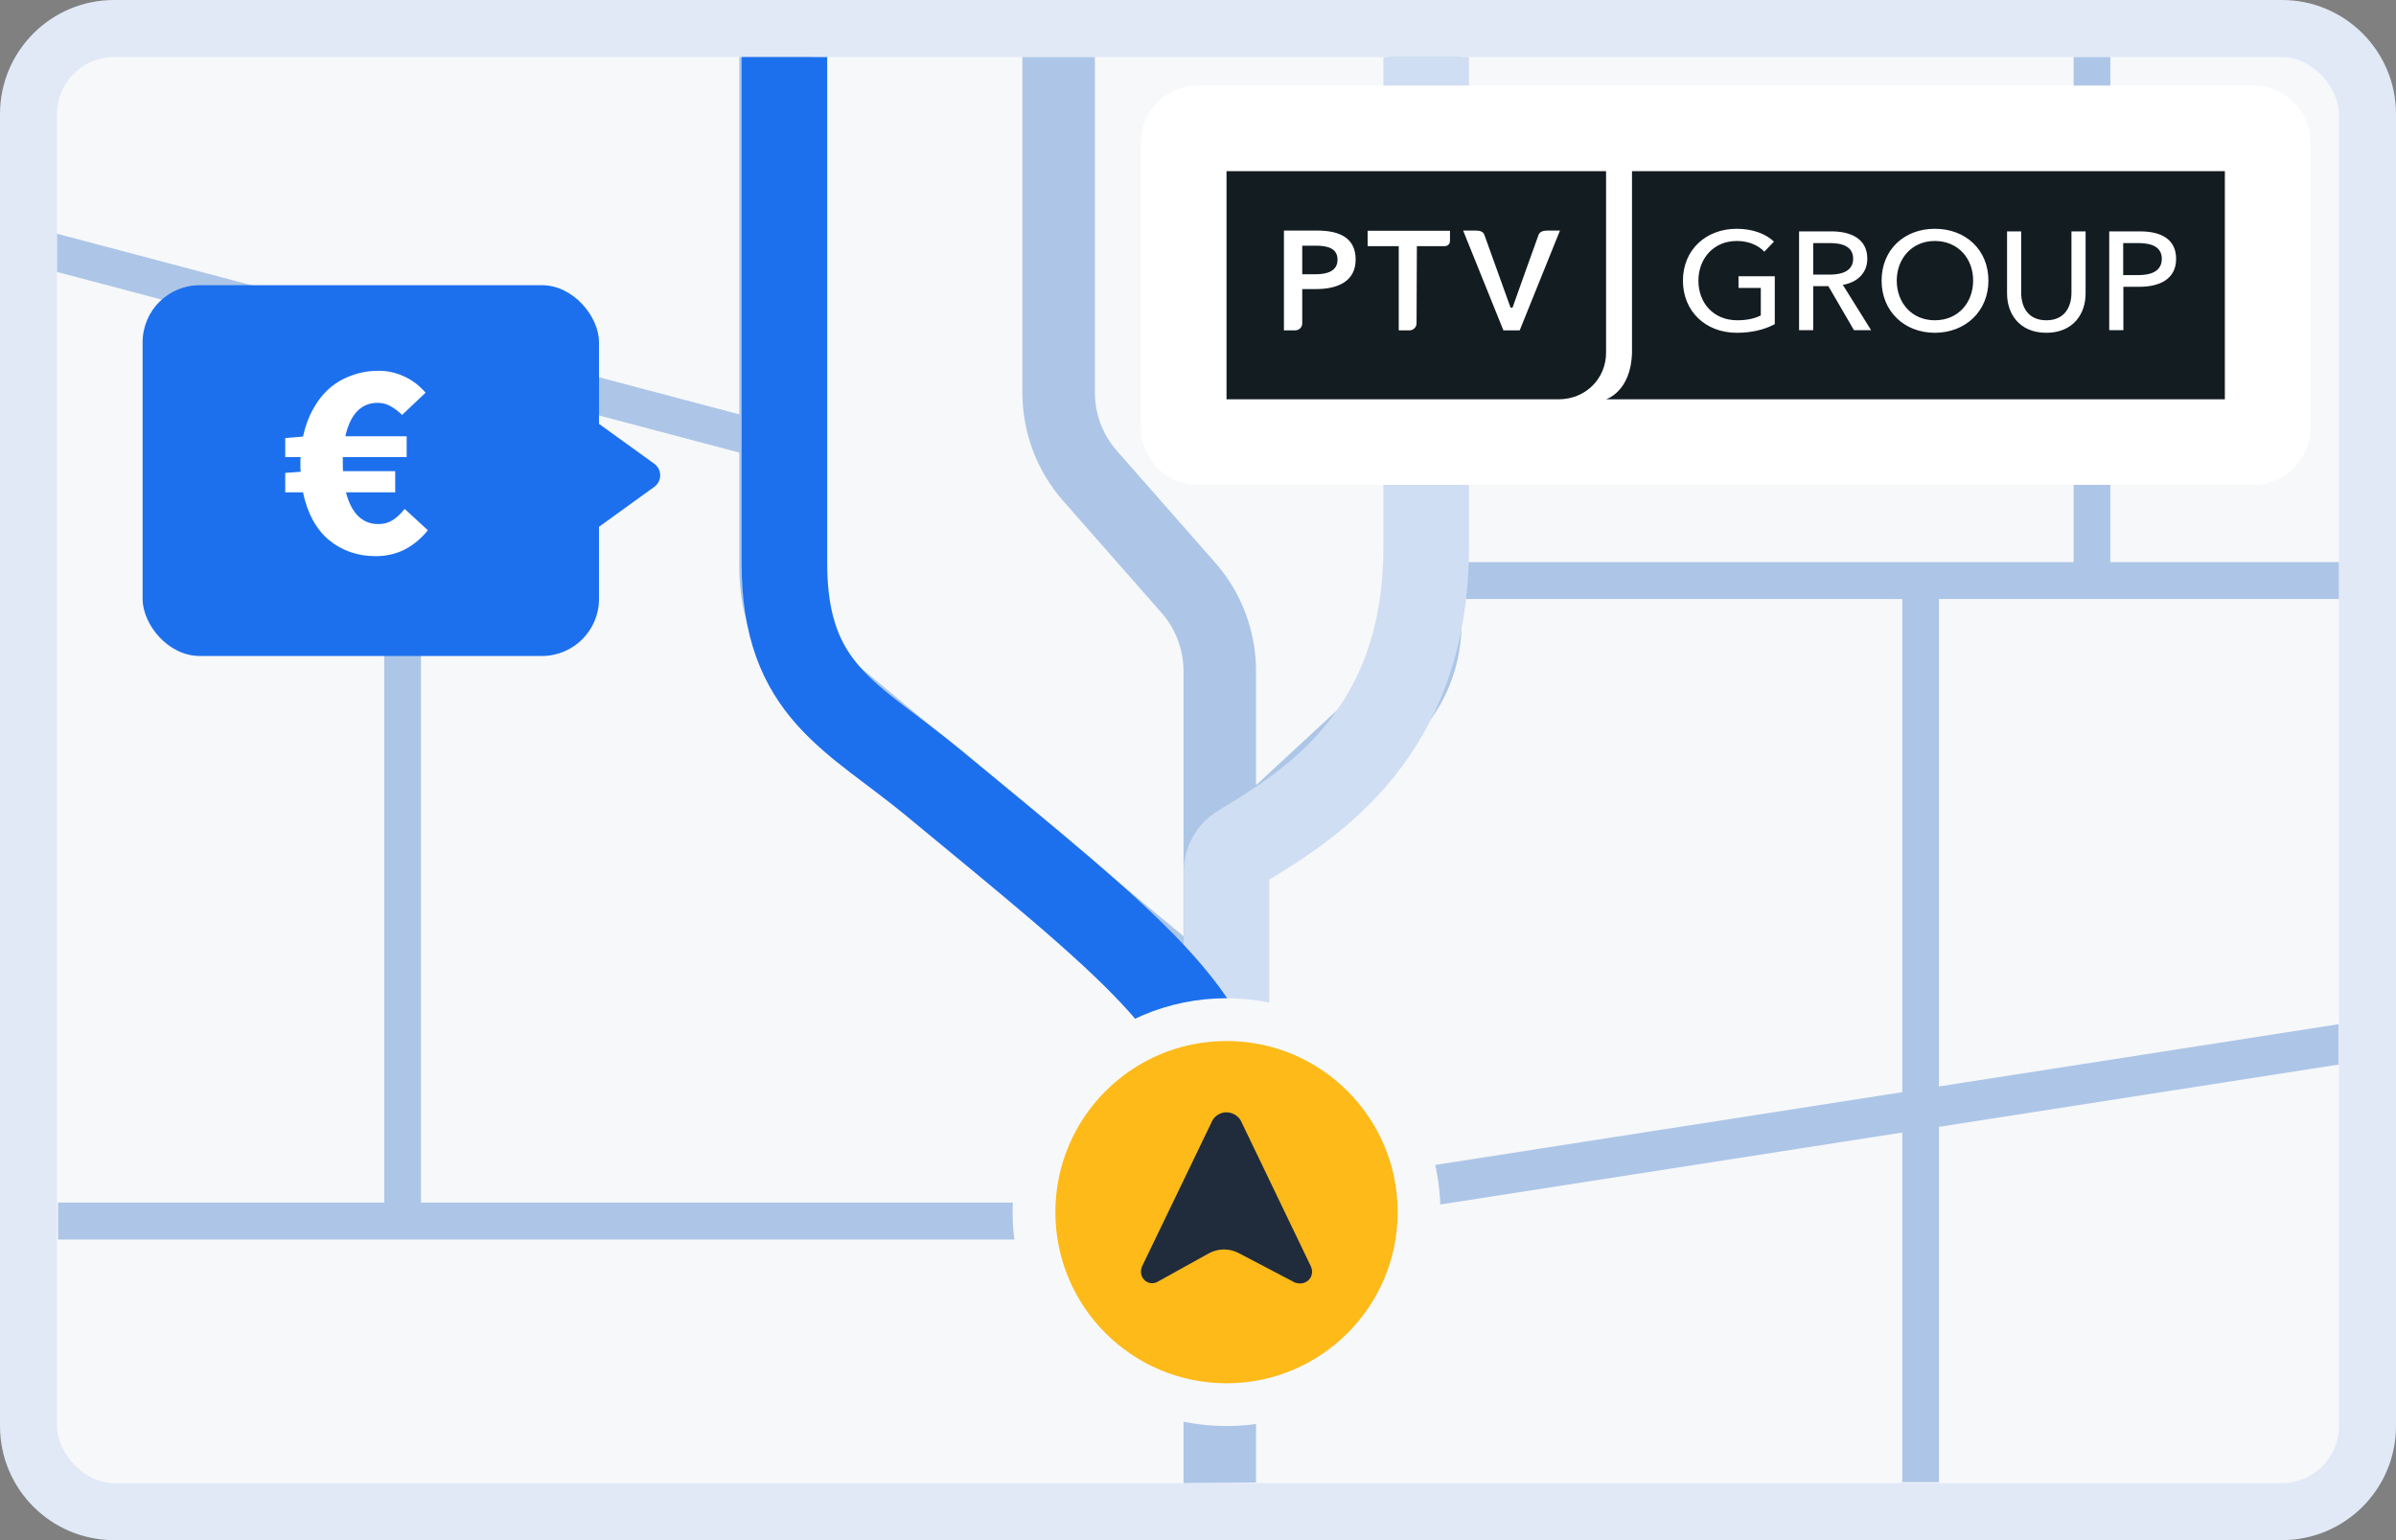 <svg width="168" height="108" viewBox="0 0 168 108" fill="none" xmlns="http://www.w3.org/2000/svg">
<rect x="0" y="0" width="168" height="108" fill="#808080" stroke="none"/>
<path d="M0 8C0 3.582 3.582 0 8 0H160C164.418 0 168 3.582 168 8V100C168 104.418 164.418 108 160 108H8C3.582 108 0 104.418 0 100V8Z" fill="#E1E9F7"/>
<rect x="4" y="4" width="160" height="100" rx="4" fill="#F7F8FA"/>
<path fill-rule="evenodd" clip-rule="evenodd" d="M145.396 4V39.414H102.478V4H97.393V43.719C97.393 45.393 96.724 46.991 95.547 48.141L95.427 48.254L88.07 55.057V47.075C88.07 44.27 87.057 41.564 85.228 39.482L78.299 31.597C77.314 30.476 76.769 29.019 76.769 27.509V4H71.684V27.509C71.684 30.314 72.696 33.019 74.525 35.101L81.454 42.986C82.439 44.107 82.984 45.564 82.984 47.075V65.652L60.065 46.581L59.93 46.467C58.025 44.813 56.921 42.378 56.921 39.808V4H51.836V29.057L4 16.39V19.069L26.944 25.145L26.944 84.329H4.07V86.92H82.984C82.984 86.92 82.981 90.759 82.984 93.219C82.984 93.224 82.984 93.23 82.984 93.23L82.984 104L88.07 103.959L88.07 86.477L133.379 79.418V103.935H135.954V79.017L163.974 74.652V71.821L135.954 76.186V42.005H164V39.414H147.971V4H145.396ZM88.07 83.646L133.379 76.588V42.005H102.478V43.719L102.477 43.92C102.423 47.059 101.103 50.038 98.828 52.141L90.134 60.18L90.014 60.293C88.837 61.443 88.168 63.041 88.168 64.714L88.068 79.719C88.07 79.69 88.083 80.463 88.07 80.512L88.07 83.646ZM82.984 84.329V75.272C82.98 73.493 82.22 71.807 80.909 70.654L80.784 70.547L56.865 50.644C53.739 48.043 51.9 44.152 51.838 40.026L51.836 39.808V31.737L29.519 25.827L29.519 84.329H82.984Z" fill="#ADC6E7"/>
<path d="M86 75.001V61.117C86 60.419 86.365 59.772 86.963 59.412C92.071 56.336 100 51.349 100 38.346C100 24.492 100 9.484 100 4" stroke="#CFDEF2" stroke-width="6"/>
<path d="M55 4V39.501C55 48.512 59.839 50.255 65.425 54.873C79.142 66.21 86 71.442 86 79.001" stroke="#1D70ED" stroke-width="6"/>
<circle cx="86" cy="85" r="13.5" fill="#FDBA19" stroke="#F7F8FA" stroke-width="3"/>
<path d="M91.907 88.786C91.907 88.786 88.629 81.969 86.991 78.561C86.948 78.471 86.608 78.001 85.994 78C85.379 77.999 85.06 78.469 85.016 78.562C83.375 81.964 80.094 88.77 80.094 88.77C79.76 89.461 80.373 90.209 81.097 89.921L84.747 87.896C85.403 87.532 86.191 87.523 86.855 87.871L90.793 89.937C91.629 90.225 92.241 89.477 91.907 88.786Z" fill="#202C3C"/>
<rect x="10" y="20" width="32" height="26" rx="4" fill="#1D70ED"/>
<path d="M26.345 39C25.087 39 23.996 38.625 23.072 37.876C22.162 37.113 21.553 35.995 21.245 34.522H20V33.161L21.084 33.082C21.071 32.99 21.064 32.904 21.064 32.825C21.064 32.747 21.064 32.661 21.064 32.569C21.064 32.477 21.064 32.392 21.064 32.313C21.064 32.221 21.071 32.135 21.084 32.056H20V30.715L21.245 30.616C21.406 29.88 21.647 29.229 21.968 28.663C22.289 28.084 22.677 27.598 23.133 27.203C23.601 26.809 24.123 26.513 24.699 26.316C25.274 26.105 25.897 26 26.566 26C27.169 26 27.758 26.131 28.333 26.395C28.909 26.658 29.411 27.039 29.839 27.539L28.193 29.097C27.938 28.847 27.671 28.643 27.39 28.486C27.122 28.328 26.814 28.249 26.466 28.249C25.89 28.249 25.408 28.453 25.02 28.86C24.645 29.268 24.378 29.847 24.217 30.596H28.514V32.056H24.036V32.47C24.036 32.576 24.036 32.674 24.036 32.766C24.036 32.858 24.043 32.95 24.056 33.042H27.711V34.522H24.257C24.444 35.245 24.726 35.798 25.1 36.179C25.489 36.56 25.964 36.751 26.526 36.751C26.914 36.751 27.249 36.659 27.53 36.475C27.825 36.291 28.106 36.028 28.373 35.686L30 37.185C29.518 37.777 28.969 38.231 28.353 38.546C27.738 38.849 27.068 39 26.345 39Z" fill="white"/>
<path d="M45.876 32.52C46.429 32.919 46.429 33.742 45.876 34.142L41 37.661L41 29L45.876 32.52Z" fill="#1D70ED"/>
<path d="M80 10C80 7.791 81.791 6 84 6H158C160.209 6 162 7.791 162 10V30C162 32.209 160.209 34 158 34H84C81.791 34 80 32.209 80 30V10Z" fill="white"/>
<path d="M156 12V28H112.611C112.611 28 114.361 27.476 114.431 24.729V12H156Z" fill="#131C21"/>
<path d="M112.612 24.729C112.612 26.564 111.165 28 109.287 28H86V12H112.612V24.729Z" fill="#131C21"/>
<path fill-rule="evenodd" clip-rule="evenodd" d="M121.782 16.898C122.599 16.898 123.287 17.194 123.707 17.65L124.384 16.943C123.812 16.396 122.89 16.043 121.77 16.043C119.624 16.043 118.002 17.513 118.002 19.678C118.002 21.821 119.577 23.336 121.782 23.336C122.82 23.336 123.707 23.12 124.442 22.732V19.371H121.899V20.191H123.462V22.117C123.054 22.334 122.482 22.459 121.817 22.459C120.125 22.459 119.087 21.228 119.087 19.678C119.087 18.163 120.125 16.898 121.782 16.898ZM128.28 19.257H127.137V17.046H128.35C129.202 17.046 129.937 17.308 129.937 18.14C129.937 18.972 129.214 19.257 128.28 19.257ZM127.137 23.154H126.145V16.225H128.409C129.774 16.225 130.929 16.738 130.929 18.14C130.929 19.154 130.217 19.804 129.214 19.975L131.197 23.154H129.995L128.199 20.066H127.137V23.154ZM132.994 19.678C132.994 18.163 134.032 16.898 135.665 16.898C137.322 16.898 138.36 18.163 138.349 19.678C138.349 21.228 137.299 22.459 135.665 22.459C134.044 22.459 132.994 21.228 132.994 19.678ZM135.665 23.336C133.519 23.336 131.932 21.821 131.932 19.678C131.932 17.513 133.519 16.043 135.665 16.043C137.824 16.043 139.422 17.513 139.422 19.678C139.422 21.809 137.824 23.336 135.665 23.336ZM140.729 16.225V20.59C140.729 22.015 141.604 23.336 143.482 23.336C145.36 23.336 146.235 22.015 146.235 20.59V16.225H145.244V20.533C145.244 21.479 144.8 22.459 143.482 22.459C142.164 22.459 141.72 21.479 141.72 20.533V16.225H140.729ZM149.934 19.291C150.902 19.291 151.579 18.972 151.579 18.151C151.579 17.319 150.879 17.046 149.945 17.046H148.872V19.291H149.934ZM150.05 16.225H147.892V23.154H148.884V20.111H150.004C151.474 20.111 152.582 19.541 152.582 18.151C152.582 16.806 151.579 16.225 150.05 16.225ZM107.864 16.51C107.945 16.259 108.155 16.168 108.529 16.168H109.38L106.557 23.166H105.414L102.59 16.168H103.442C103.815 16.168 104.014 16.248 104.095 16.51L105.915 21.57H106.055C106.044 21.57 107.864 16.51 107.864 16.51ZM92.195 19.234H91.309V17.228H92.242C93.024 17.228 93.782 17.376 93.782 18.208C93.782 19.04 93.024 19.234 92.195 19.234ZM91.309 22.675C91.309 22.949 91.087 23.166 90.819 23.166H90.025V16.168H92.359C93.992 16.168 95.054 16.727 95.054 18.197C95.054 19.735 93.794 20.271 92.277 20.271H91.309V22.675ZM99.324 22.675L99.347 17.262H101.272C101.517 17.262 101.669 17.126 101.669 16.863V16.18H95.894V17.262H98.075V23.166H98.834C99.102 23.166 99.324 22.938 99.324 22.675Z" fill="white"/>
</svg>
